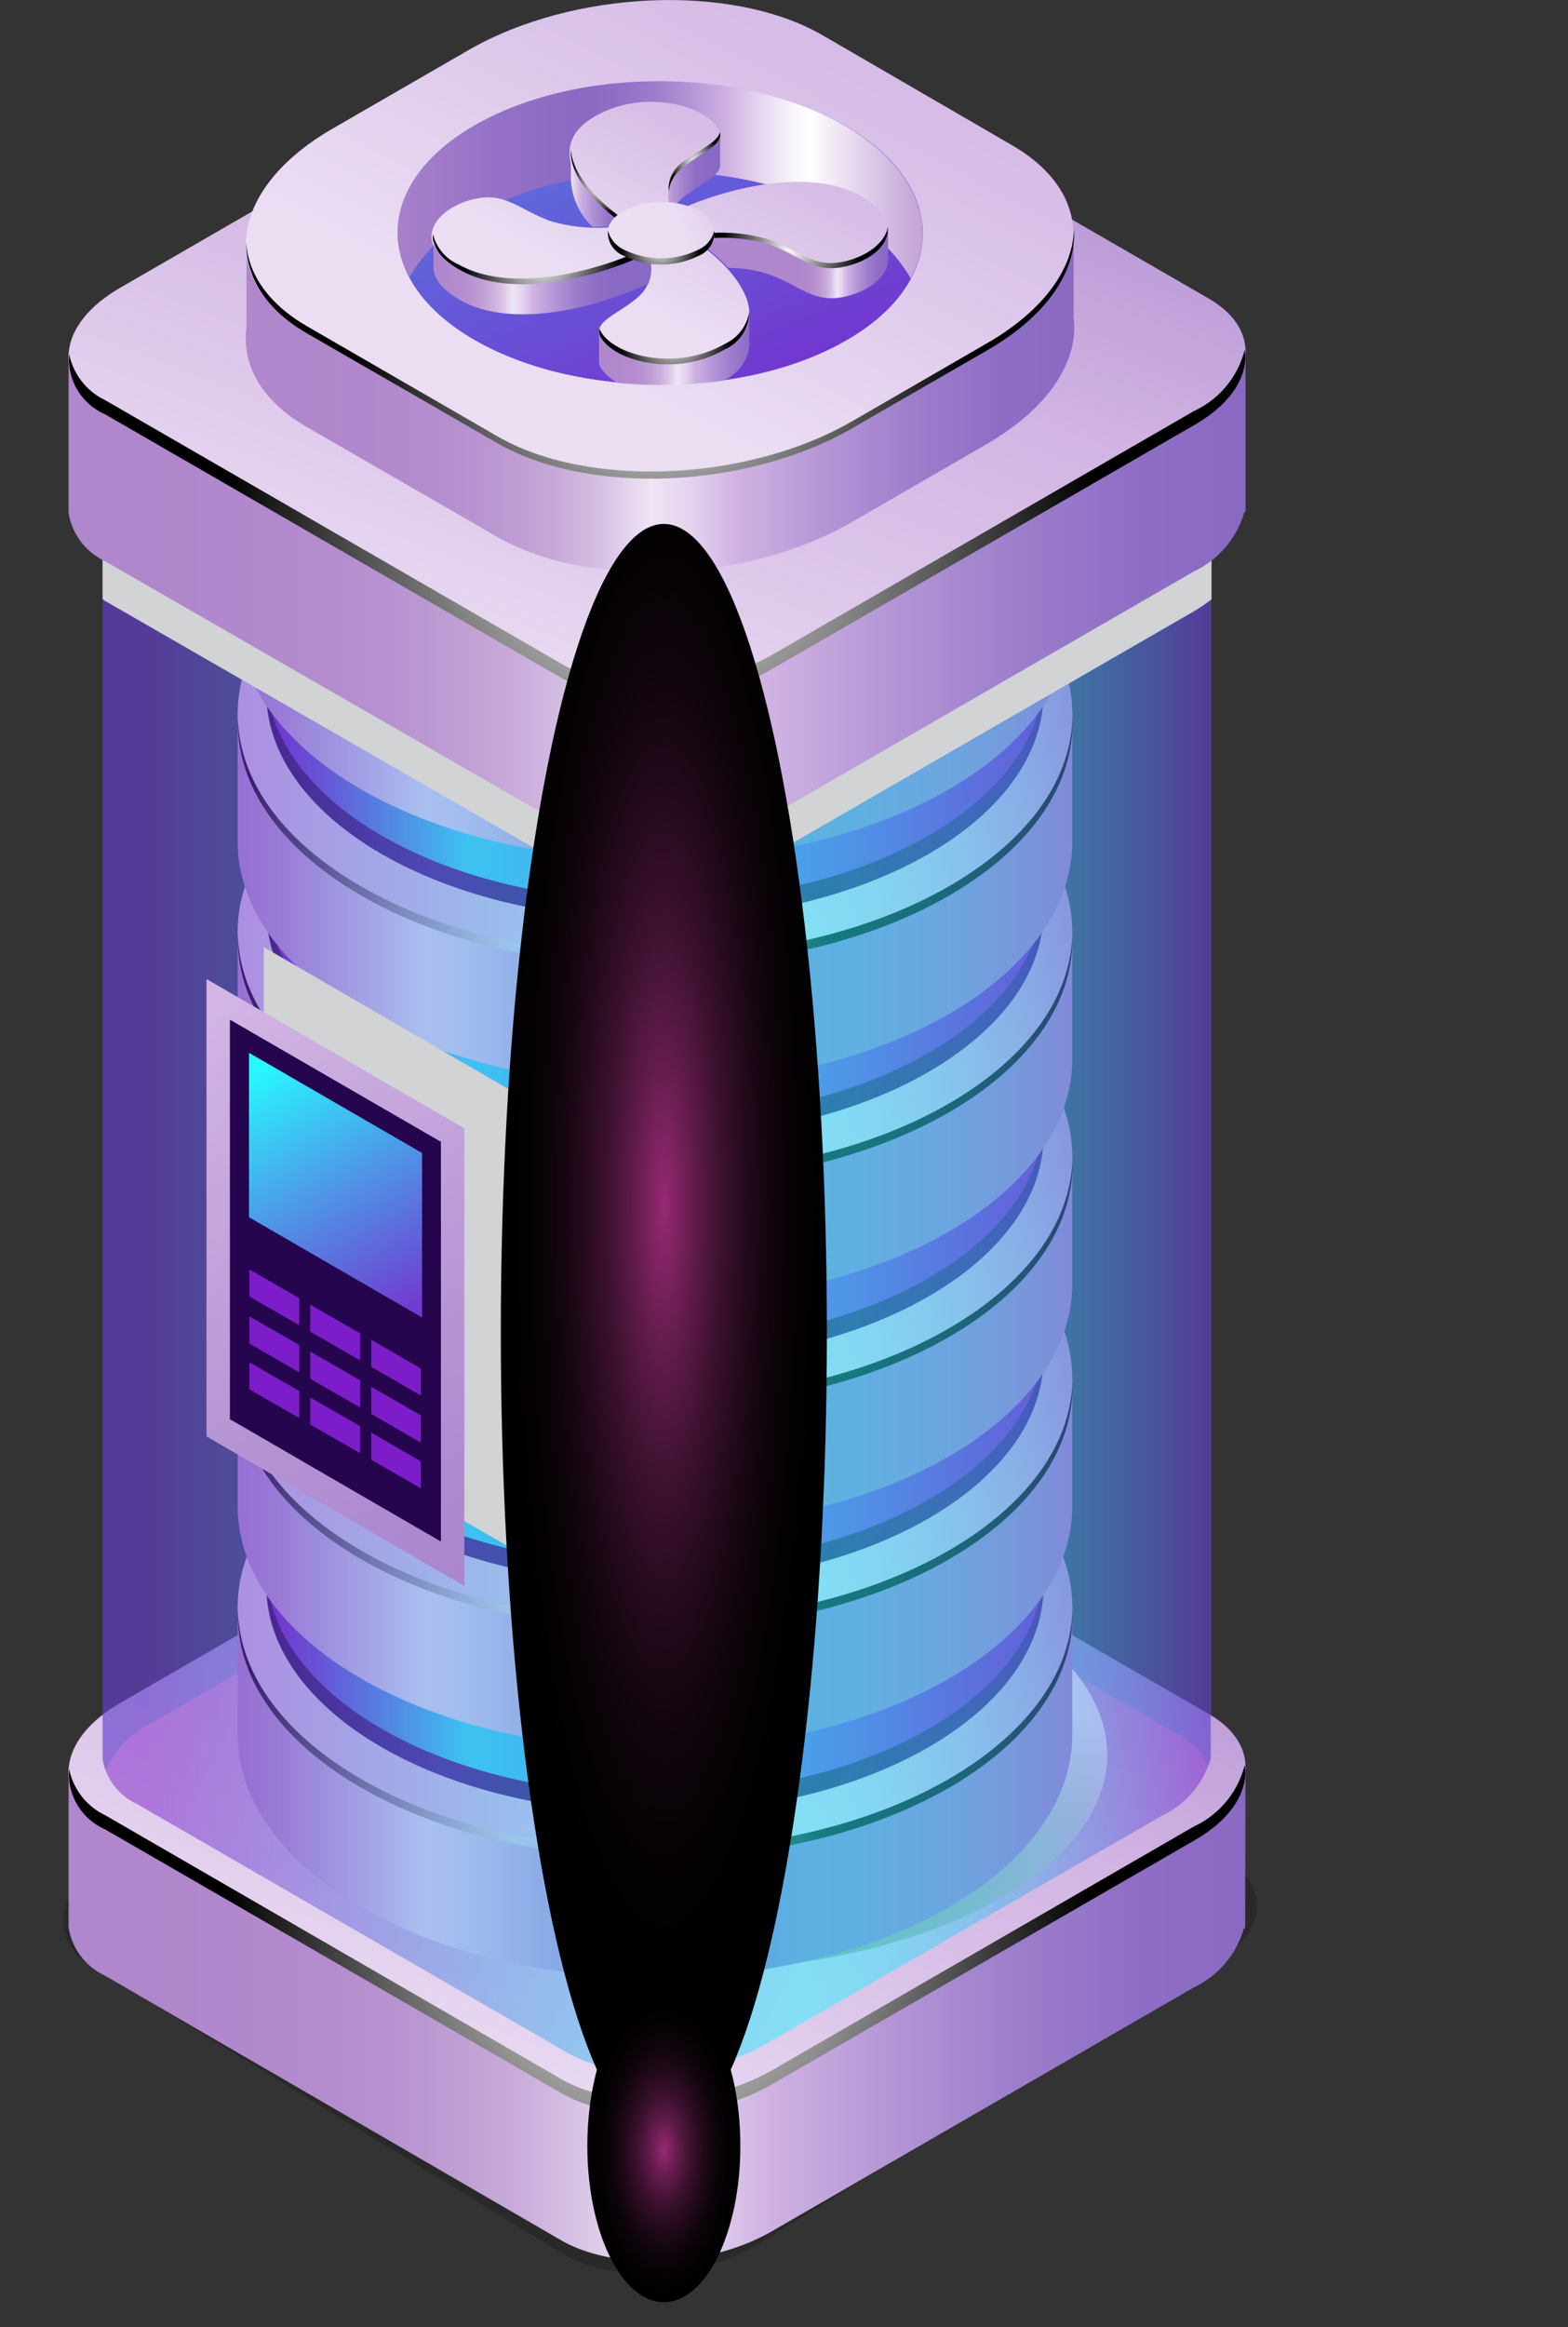 <svg xmlns="http://www.w3.org/2000/svg" xmlns:xlink="http://www.w3.org/1999/xlink" viewBox="0 0 83 123.08"><rect x="0" y="0" width="83" height="123.08" fill="#333333" stroke="none"/><defs><style>.cls-1{isolation:isolate;}.cls-2{opacity:0.2;}.cls-3{fill:url(#linear-gradient);}.cls-4{fill:url(#New_Gradient_Swatch_copy_35);}.cls-10,.cls-15,.cls-20,.cls-25,.cls-30,.cls-35,.cls-40,.cls-43,.cls-47,.cls-5,.cls-61,.cls-62,.cls-63{mix-blend-mode:color-dodge;}.cls-5{fill:url(#Radial_Gradient_1);}.cls-6{opacity:0.3;fill:url(#New_Gradient_Swatch_copy_16);}.cls-37,.cls-7{mix-blend-mode:multiply;}.cls-7{fill:url(#radial-gradient);}.cls-8{fill:url(#New_Gradient_Swatch_copy_23);}.cls-9{fill:url(#New_Gradient_Swatch_copy_35-2);}.cls-10{fill:url(#Radial_Gradient_1-2);}.cls-11{fill:url(#linear-gradient-2);}.cls-12{fill:url(#linear-gradient-3);}.cls-13{fill:url(#New_Gradient_Swatch_copy_23-2);}.cls-14{fill:url(#New_Gradient_Swatch_copy_35-3);}.cls-15{fill:url(#Radial_Gradient_1-3);}.cls-16{fill:url(#linear-gradient-4);}.cls-17{fill:url(#linear-gradient-5);}.cls-18{fill:url(#New_Gradient_Swatch_copy_23-3);}.cls-19{fill:url(#New_Gradient_Swatch_copy_35-4);}.cls-20{fill:url(#Radial_Gradient_1-4);}.cls-21{fill:url(#linear-gradient-6);}.cls-22{fill:url(#linear-gradient-7);}.cls-23{fill:url(#New_Gradient_Swatch_copy_23-4);}.cls-24{fill:url(#New_Gradient_Swatch_copy_35-5);}.cls-25{fill:url(#Radial_Gradient_1-5);}.cls-26{fill:url(#linear-gradient-8);}.cls-27{fill:url(#linear-gradient-9);}.cls-28{fill:url(#New_Gradient_Swatch_copy_23-5);}.cls-29{fill:url(#New_Gradient_Swatch_copy_35-6);}.cls-30{fill:url(#Radial_Gradient_1-6);}.cls-31{fill:url(#linear-gradient-10);}.cls-32{fill:url(#linear-gradient-11);}.cls-33{fill:url(#New_Gradient_Swatch_copy_23-6);}.cls-34{fill:url(#New_Gradient_Swatch_copy_35-7);}.cls-35{fill:url(#Radial_Gradient_1-7);}.cls-36{opacity:0.5;fill:url(#linear-gradient-12);}.cls-37{fill:#d1d3d4;}.cls-38{fill:url(#linear-gradient-13);}.cls-39{fill:url(#New_Gradient_Swatch_copy_35-8);}.cls-40{fill:url(#Radial_Gradient_1-8);}.cls-41{fill:url(#linear-gradient-14);}.cls-42{fill:url(#New_Gradient_Swatch_copy_35-9);}.cls-43{fill:url(#Radial_Gradient_1-9);}.cls-44{fill:url(#New_Gradient_Swatch_copy_26);}.cls-45{fill:url(#New_Gradient_Swatch_copy_23-7);}.cls-46{fill:url(#New_Gradient_Swatch_copy_35-10);}.cls-48{fill:url(#Radial_Gradient_1-10);}.cls-49{fill:url(#Radial_Gradient_1-11);}.cls-50{fill:url(#Radial_Gradient_1-12);}.cls-51{fill:url(#Radial_Gradient_1-13);}.cls-52{fill:url(#Radial_Gradient_1-14);}.cls-53{fill:url(#linear-gradient-15);}.cls-54{fill:url(#linear-gradient-16);}.cls-55{fill:url(#linear-gradient-17);}.cls-56{fill:url(#linear-gradient-18);}.cls-57{fill:url(#linear-gradient-19);}.cls-58{fill:url(#linear-gradient-20);}.cls-59{fill:url(#linear-gradient-21);}.cls-60{fill:url(#New_Gradient_Swatch_copy_35-11);}.cls-61{fill:url(#Radial_Gradient_1-15);}.cls-62{fill:url(#radial-gradient-2);}.cls-63{fill:url(#radial-gradient-3);}.cls-64{fill:url(#New_Gradient_Swatch_copy_35-12);}.cls-65{fill:#25054d;}.cls-66{fill:url(#New_Gradient_Swatch_copy_26-2);}.cls-67{fill:#7c1dc9;}</style><linearGradient id="linear-gradient" x1="3.63" y1="98.44" x2="65.93" y2="98.44" gradientUnits="userSpaceOnUse"><stop offset="0.04" stop-color="#b086cc"/><stop offset="0.18" stop-color="#b289cd"/><stop offset="0.27" stop-color="#b791d0"/><stop offset="0.34" stop-color="#c1a0d5"/><stop offset="0.34" stop-color="#c1a1d5"/><stop offset="0.38" stop-color="#c8abda"/><stop offset="0.44" stop-color="#dac6e6"/><stop offset="0.49" stop-color="#efe5f5"/><stop offset="0.54" stop-color="#e3d1ee"/><stop offset="0.59" stop-color="#d1b4e3"/><stop offset="0.7" stop-color="#b395d6"/><stop offset="0.81" stop-color="#9c7dcb"/><stop offset="0.91" stop-color="#8e6ec5"/><stop offset="1" stop-color="#8969c3"/></linearGradient><linearGradient id="New_Gradient_Swatch_copy_35" x1="48.77" y1="57.47" x2="27.34" y2="112.79" gradientUnits="userSpaceOnUse"><stop offset="0" stop-color="#9f79c8"/><stop offset="0.14" stop-color="#a580cb"/><stop offset="0.33" stop-color="#b492d3"/><stop offset="0.55" stop-color="#cdb0e1"/><stop offset="0.58" stop-color="#d1b4e3"/><stop offset="0.76" stop-color="#dbc4e9"/><stop offset="1" stop-color="#ebdef3"/></linearGradient><radialGradient id="Radial_Gradient_1" cx="34.78" cy="102.58" r="22.97" gradientUnits="userSpaceOnUse"><stop offset="0" stop-color="#fff"/><stop offset="1"/></radialGradient><linearGradient id="New_Gradient_Swatch_copy_16" x1="5.43" y1="52.76" x2="64.13" y2="52.76" gradientUnits="userSpaceOnUse"><stop offset="0.04" stop-color="#1bb0d4"/><stop offset="0.2" stop-color="#1ebfdd"/><stop offset="0.53" stop-color="#27e8f6"/><stop offset="0.63" stop-color="#2af6ff"/><stop offset="0.87" stop-color="#1bb0d4"/></linearGradient><radialGradient id="radial-gradient" cx="-13.33" cy="-2602.01" r="21.99" gradientTransform="translate(51.96 1659.74) scale(1.18 0.6)" gradientUnits="userSpaceOnUse"><stop offset="0.19" stop-color="#5f5c5d"/><stop offset="1" stop-color="#fff"/></radialGradient><linearGradient id="New_Gradient_Swatch_copy_23" x1="67.61" y1="94.76" x2="111.09" y2="94.76" gradientTransform="translate(-54.82)" gradientUnits="userSpaceOnUse"><stop offset="0.01" stop-color="#c1a1d5"/><stop offset="0.05" stop-color="#c8abda"/><stop offset="0.11" stop-color="#dac6e6"/><stop offset="0.2" stop-color="#f7f2f9"/><stop offset="0.22" stop-color="#fff"/><stop offset="0.25" stop-color="#f9f5fb"/><stop offset="0.3" stop-color="#e9dbf2"/><stop offset="0.36" stop-color="#d1b4e3"/><stop offset="0.43" stop-color="#b395d6"/><stop offset="0.49" stop-color="#9c7dcb"/><stop offset="0.56" stop-color="#8e6ec5"/><stop offset="0.61" stop-color="#8969c3"/><stop offset="0.76" stop-color="#9471c6"/><stop offset="1" stop-color="#b086cc"/></linearGradient><linearGradient id="New_Gradient_Swatch_copy_35-2" x1="-6126.81" y1="57.2" x2="-6091.82" y2="94.72" gradientTransform="matrix(-1, 0, 0, 1, -6066.21, 0)" xlink:href="#New_Gradient_Swatch_copy_35"/><radialGradient id="Radial_Gradient_1-2" cx="27.58" cy="96.1" r="16.29" xlink:href="#Radial_Gradient_1"/><linearGradient id="linear-gradient-2" x1="69.12" y1="86.98" x2="109.6" y2="86.98" gradientTransform="translate(-54.82)" gradientUnits="userSpaceOnUse"><stop offset="0" stop-color="#25054d"/><stop offset="0.22" stop-color="#45108a"/><stop offset="0.42" stop-color="#25054d"/><stop offset="0.56" stop-color="#270651"/><stop offset="0.7" stop-color="#2e085e"/><stop offset="0.84" stop-color="#390c73"/><stop offset="0.96" stop-color="#45108a"/></linearGradient><linearGradient id="linear-gradient-3" x1="69.12" y1="86" x2="109.6" y2="86" gradientTransform="translate(-54.82)" gradientUnits="userSpaceOnUse"><stop offset="0" stop-color="#7c1dc9"/><stop offset="0.05" stop-color="#6e41d2"/><stop offset="0.16" stop-color="#4c9be8"/><stop offset="0.26" stop-color="#2af6ff"/><stop offset="0.33" stop-color="#37d3f6"/><stop offset="0.49" stop-color="#5093e6"/><stop offset="0.62" stop-color="#6360da"/><stop offset="0.74" stop-color="#703bd1"/><stop offset="0.84" stop-color="#7925cb"/><stop offset="0.9" stop-color="#7c1dc9"/></linearGradient><linearGradient id="New_Gradient_Swatch_copy_23-2" x1="67.61" y1="82.67" x2="111.09" y2="82.67" xlink:href="#New_Gradient_Swatch_copy_23"/><linearGradient id="New_Gradient_Swatch_copy_35-3" x1="-6126.81" y1="45.11" x2="-6091.82" y2="82.64" gradientTransform="matrix(-1, 0, 0, 1, -6066.21, 0)" xlink:href="#New_Gradient_Swatch_copy_35"/><radialGradient id="Radial_Gradient_1-3" cx="27.58" cy="84.01" r="16.29" xlink:href="#Radial_Gradient_1"/><linearGradient id="linear-gradient-4" x1="69.12" y1="74.89" x2="109.6" y2="74.89" xlink:href="#linear-gradient-2"/><linearGradient id="linear-gradient-5" x1="69.12" y1="73.91" x2="109.6" y2="73.91" xlink:href="#linear-gradient-3"/><linearGradient id="New_Gradient_Swatch_copy_23-3" x1="67.61" y1="70.92" x2="111.09" y2="70.92" xlink:href="#New_Gradient_Swatch_copy_23"/><linearGradient id="New_Gradient_Swatch_copy_35-4" x1="-6126.81" y1="33.36" x2="-6091.82" y2="70.88" gradientTransform="matrix(-1, 0, 0, 1, -6066.21, 0)" xlink:href="#New_Gradient_Swatch_copy_35"/><radialGradient id="Radial_Gradient_1-4" cx="27.58" cy="72.26" r="16.29" xlink:href="#Radial_Gradient_1"/><linearGradient id="linear-gradient-6" x1="69.12" y1="63.14" x2="109.6" y2="63.14" xlink:href="#linear-gradient-2"/><linearGradient id="linear-gradient-7" x1="69.12" y1="62.16" x2="109.6" y2="62.16" xlink:href="#linear-gradient-3"/><linearGradient id="New_Gradient_Swatch_copy_23-4" x1="67.61" y1="59.04" x2="111.09" y2="59.04" xlink:href="#New_Gradient_Swatch_copy_23"/><linearGradient id="New_Gradient_Swatch_copy_35-5" x1="-6126.81" y1="21.48" x2="-6091.82" y2="59" gradientTransform="matrix(-1, 0, 0, 1, -6066.21, 0)" xlink:href="#New_Gradient_Swatch_copy_35"/><radialGradient id="Radial_Gradient_1-5" cx="27.58" cy="60.38" r="16.29" xlink:href="#Radial_Gradient_1"/><linearGradient id="linear-gradient-8" x1="69.12" y1="51.25" x2="109.6" y2="51.25" xlink:href="#linear-gradient-2"/><linearGradient id="linear-gradient-9" x1="69.12" y1="50.28" x2="109.6" y2="50.28" xlink:href="#linear-gradient-3"/><linearGradient id="New_Gradient_Swatch_copy_23-5" x1="67.61" y1="47.53" x2="111.09" y2="47.53" xlink:href="#New_Gradient_Swatch_copy_23"/><linearGradient id="New_Gradient_Swatch_copy_35-6" x1="-6126.81" y1="9.96" x2="-6091.82" y2="47.49" gradientTransform="matrix(-1, 0, 0, 1, -6066.21, 0)" xlink:href="#New_Gradient_Swatch_copy_35"/><radialGradient id="Radial_Gradient_1-6" cx="27.58" cy="48.86" r="16.29" xlink:href="#Radial_Gradient_1"/><linearGradient id="linear-gradient-10" x1="69.12" y1="39.74" x2="109.6" y2="39.74" xlink:href="#linear-gradient-2"/><linearGradient id="linear-gradient-11" x1="69.12" y1="38.77" x2="109.6" y2="38.77" xlink:href="#linear-gradient-3"/><linearGradient id="New_Gradient_Swatch_copy_23-6" x1="67.61" y1="35.64" x2="111.09" y2="35.64" xlink:href="#New_Gradient_Swatch_copy_23"/><linearGradient id="New_Gradient_Swatch_copy_35-7" x1="-6126.81" y1="-1.92" x2="-6091.82" y2="35.6" gradientTransform="matrix(-1, 0, 0, 1, -6066.21, 0)" xlink:href="#New_Gradient_Swatch_copy_35"/><radialGradient id="Radial_Gradient_1-7" cx="27.58" cy="36.98" r="16.29" xlink:href="#Radial_Gradient_1"/><linearGradient id="linear-gradient-12" x1="5.43" y1="60.73" x2="64.13" y2="60.73" gradientUnits="userSpaceOnUse"><stop offset="0.04" stop-color="#7c1dc9"/><stop offset="0.05" stop-color="#7a23ca"/><stop offset="0.34" stop-color="#4f93e6"/><stop offset="0.54" stop-color="#34daf8"/><stop offset="0.63" stop-color="#2af6ff"/><stop offset="0.67" stop-color="#2cf1fe"/><stop offset="0.72" stop-color="#32e2fa"/><stop offset="0.78" stop-color="#3bc9f4"/><stop offset="0.84" stop-color="#48a6eb"/><stop offset="0.9" stop-color="#5979e0"/><stop offset="0.96" stop-color="#6d44d3"/><stop offset="1" stop-color="#7c1dc9"/></linearGradient><linearGradient id="linear-gradient-13" x1="3.63" y1="23.59" x2="65.93" y2="23.59" xlink:href="#linear-gradient"/><linearGradient id="New_Gradient_Swatch_copy_35-8" x1="48.77" y1="-17.39" x2="27.34" y2="37.93" xlink:href="#New_Gradient_Swatch_copy_35"/><radialGradient id="Radial_Gradient_1-8" cx="34.78" cy="27.73" r="22.97" xlink:href="#Radial_Gradient_1"/><linearGradient id="linear-gradient-14" x1="181.43" y1="21.61" x2="225.28" y2="21.61" gradientTransform="translate(-168.41)" xlink:href="#linear-gradient"/><linearGradient id="New_Gradient_Swatch_copy_35-9" x1="229.18" y1="-36.55" x2="199.69" y2="19.63" gradientTransform="translate(-168.41)" xlink:href="#New_Gradient_Swatch_copy_35"/><radialGradient id="Radial_Gradient_1-9" cx="203.36" cy="18.71" r="16.18" gradientTransform="translate(-168.41)" xlink:href="#Radial_Gradient_1"/><linearGradient id="New_Gradient_Swatch_copy_26" x1="42.13" y1="30.2" x2="18.89" y2="-27.51" gradientUnits="userSpaceOnUse"><stop offset="0.03" stop-color="#7c1dc9"/><stop offset="0.21" stop-color="#6e41d2"/><stop offset="0.62" stop-color="#4c9be8"/><stop offset="1" stop-color="#2af6ff"/></linearGradient><linearGradient id="New_Gradient_Swatch_copy_23-7" x1="49.69" y1="9.54" x2="19.04" y2="9.54" gradientTransform="matrix(1, 0, 0, 1, 0, 0)" xlink:href="#New_Gradient_Swatch_copy_23"/><linearGradient id="New_Gradient_Swatch_copy_35-10" x1="216.05" y1="-11.88" x2="201.55" y2="15.76" gradientTransform="translate(-168.41)" xlink:href="#New_Gradient_Swatch_copy_35"/><radialGradient id="Radial_Gradient_1-10" cx="200.07" cy="9.78" r="1.68" gradientTransform="translate(-168.41)" xlink:href="#Radial_Gradient_1"/><radialGradient id="Radial_Gradient_1-11" cx="197.09" cy="13.69" r="4.19" gradientTransform="translate(-168.41)" xlink:href="#Radial_Gradient_1"/><radialGradient id="Radial_Gradient_1-12" cx="205.21" cy="8.58" r="1.5" gradientTransform="translate(-168.41)" xlink:href="#Radial_Gradient_1"/><radialGradient id="Radial_Gradient_1-13" cx="210.29" cy="13.11" r="3.69" gradientTransform="translate(-168.41)" xlink:href="#Radial_Gradient_1"/><radialGradient id="Radial_Gradient_1-14" cx="204.1" cy="17.86" r="2.98" gradientTransform="translate(-168.41)" xlink:href="#Radial_Gradient_1"/><linearGradient id="linear-gradient-15" x1="198.64" y1="7.88" x2="198.63" y2="7.9" gradientTransform="translate(-168.41)" gradientUnits="userSpaceOnUse"><stop offset="0" stop-color="#2e085f"/><stop offset="0.56" stop-color="#45108a"/><stop offset="1" stop-color="#5213a3"/></linearGradient><linearGradient id="linear-gradient-16" x1="195.82" y1="10.1" x2="201.37" y2="10.1" gradientTransform="translate(-168.41)" xlink:href="#linear-gradient"/><linearGradient id="linear-gradient-17" x1="191.39" y1="12.34" x2="191.31" y2="12.49" xlink:href="#linear-gradient-15"/><linearGradient id="linear-gradient-18" x1="199.92" y1="9.19" x2="205.85" y2="9.19" gradientTransform="translate(-168.41)" xlink:href="#linear-gradient"/><linearGradient id="linear-gradient-19" x1="210.19" y1="13.92" x2="215.36" y2="13.92" gradientTransform="translate(-168.41)" xlink:href="#linear-gradient"/><linearGradient id="linear-gradient-20" x1="190.41" y1="14.58" x2="200.93" y2="14.58" gradientTransform="translate(-168.41)" xlink:href="#linear-gradient"/><linearGradient id="linear-gradient-21" x1="199.89" y1="18.44" x2="208.82" y2="18.44" gradientTransform="translate(-168.41)" xlink:href="#linear-gradient"/><linearGradient id="New_Gradient_Swatch_copy_35-11" x1="169.26" y1="-1983.21" x2="164.71" y2="-1974.53" gradientTransform="matrix(0.87, 0.5, -1, 0.58, -2083.8, 1070.41)" xlink:href="#New_Gradient_Swatch_copy_35"/><radialGradient id="Radial_Gradient_1-15" cx="203.35" cy="13.07" r="2.12" gradientTransform="translate(-168.41)" xlink:href="#Radial_Gradient_1"/><radialGradient id="radial-gradient-2" cx="4650.53" cy="1342.11" r="26.98" gradientTransform="translate(-1453.03 -2056.78) scale(0.32 1.58)" gradientUnits="userSpaceOnUse"><stop offset="0" stop-color="#972a74"/><stop offset="0.04" stop-color="#8a266a"/><stop offset="0.19" stop-color="#601b4a"/><stop offset="0.35" stop-color="#3d112f"/><stop offset="0.51" stop-color="#230a1b"/><stop offset="0.67" stop-color="#0f040c"/><stop offset="0.83" stop-color="#040103"/><stop offset="1"/></radialGradient><radialGradient id="radial-gradient-3" cx="4650.53" cy="-81.77" r="12.66" gradientTransform="translate(-1453.03 166.86) scale(0.32 0.65)" xlink:href="#radial-gradient-2"/><linearGradient id="New_Gradient_Swatch_copy_35-12" x1="-6957.97" y1="96.91" x2="-6915.15" y2="24.9" gradientTransform="matrix(-1, 0, 0, 1, -6922.91, 0)" xlink:href="#New_Gradient_Swatch_copy_35"/><linearGradient id="New_Gradient_Swatch_copy_26-2" x1="23.23" y1="72.31" x2="14.17" y2="56.36" xlink:href="#New_Gradient_Swatch_copy_26"/></defs><g class="cls-1"><g id="Layer_1" data-name="Layer 1"><g class="cls-2"><path d="M29.86,119.25,5.06,104.12c-2.57-1.48-2.25-4.07.72-5.78L30,83.53c3-1.71,7.45-1.9,10-.42l24.8,15.14c2.56,1.48,2.24,4.06-.72,5.77L39.86,118.84C36.9,120.55,32.42,120.73,29.86,119.25Z"/></g><path class="cls-3" d="M65.93,93.5h-.62A4.71,4.71,0,0,0,64,92.4L39.85,78.46C37,76.81,32,77,28.7,78.92L6.36,91.82a6.59,6.59,0,0,0-2,1.68H3.63v8.43h0a3.39,3.39,0,0,0,1.91,2.55l24.15,14c2.86,1.65,7.85,1.44,11.15-.46l22.34-12.9a5,5,0,0,0,2.67-3.14h.06Z"/><path class="cls-4" d="M29.71,110.46,5.56,96.51c-2.86-1.65-2.5-4.53.8-6.44L28.7,77.18c3.3-1.91,8.29-2.11,11.15-.46L64,90.66c2.86,1.65,2.5,4.53-.8,6.44L40.86,110C37.56,111.9,32.57,112.11,29.71,110.46Z"/><path class="cls-5" d="M63.2,96.6,40.86,109.5c-3.3,1.9-8.29,2.11-11.15.46L5.56,96a3.46,3.46,0,0,1-1.9-2.44,3.18,3.18,0,0,0,1.9,3.19L29.71,110.7c2.86,1.66,7.85,1.45,11.15-.46L63.2,97.35c2-1.14,2.89-2.63,2.69-4A4.92,4.92,0,0,1,63.2,96.6Z"/><path class="cls-6" d="M64.11,28.44a3.18,3.18,0,0,0-1.8-2.4L39.55,12.9c-2.69-1.56-7.39-1.36-10.5.43L8,25.48a4.75,4.75,0,0,0-2.52,3H5.43V93h0a2.62,2.62,0,0,0,.15.66A5.12,5.12,0,0,1,8,91.14L29.05,79c3.11-1.8,7.81-2,10.5-.44L62.31,91.69A3.65,3.65,0,0,1,64,93.44a3.45,3.45,0,0,0,.12-.43h0V28.44Z"/><ellipse class="cls-7" cx="36.21" cy="92.81" rx="22.4" ry="11.42"/><path class="cls-8" d="M56.76,84.92H12.58v6.82c0,7.1,9.89,12.86,22.09,12.86s22.09-5.76,22.09-12.86c0-.06,0-.12,0-.18h0Z"/><ellipse class="cls-9" cx="34.67" cy="85.01" rx="22.09" ry="12.86"/><path class="cls-10" d="M34.67,97.82c-12.07,0-21.87-5.63-22.08-12.63,0,.08,0,.15,0,.23,0,7.11,9.89,12.86,22.09,12.86s22.09-5.75,22.09-12.86c0-.08,0-.15,0-.23C56.53,92.19,46.73,97.82,34.67,97.82Z"/><path class="cls-11" d="M55.24,78.09H14.1v5.63h0a.86.86,0,0,0,0,.16c0,6.62,9.21,12,20.57,12s20.57-5.36,20.57-12c0,0,0-.11,0-.16h0Z"/><path class="cls-12" d="M55.24,77.12H14.1v5.62h0a1,1,0,0,0,0,.17c0,6.61,9.21,12,20.57,12s20.57-5.36,20.57-12c0-.06,0-.11,0-.17h0Z"/><path class="cls-13" d="M56.76,72.84H12.58v6.81c0,7.1,9.89,12.86,22.09,12.86s22.09-5.76,22.09-12.86c0-.06,0-.12,0-.18h0Z"/><ellipse class="cls-14" cx="34.67" cy="72.92" rx="22.09" ry="12.86"/><path class="cls-15" d="M34.67,85.74C22.6,85.74,12.8,80.1,12.59,73.1c0,.08,0,.16,0,.23,0,7.11,9.89,12.87,22.09,12.87s22.09-5.76,22.09-12.87c0-.07,0-.15,0-.23C56.53,80.1,46.73,85.74,34.67,85.74Z"/><path class="cls-16" d="M55.24,66H14.1v5.62h0a.86.86,0,0,0,0,.16c0,6.62,9.21,12,20.57,12s20.57-5.36,20.57-12c0-.05,0-.11,0-.16h0Z"/><path class="cls-17" d="M55.24,65H14.1v5.62h0a1,1,0,0,0,0,.17c0,6.61,9.21,12,20.57,12s20.57-5.37,20.57-12c0-.06,0-.11,0-.17h0Z"/><path class="cls-18" d="M56.76,61.08H12.58V67.9c0,7.1,9.89,12.86,22.09,12.86S56.76,75,56.76,67.9c0-.06,0-.12,0-.18h0Z"/><ellipse class="cls-19" cx="34.67" cy="61.17" rx="22.09" ry="12.86"/><path class="cls-20" d="M34.67,74C22.6,74,12.8,68.35,12.59,61.35c0,.08,0,.15,0,.23,0,7.1,9.89,12.86,22.09,12.86s22.09-5.76,22.09-12.86c0-.08,0-.15,0-.23C56.53,68.35,46.73,74,34.67,74Z"/><path class="cls-21" d="M55.24,54.25H14.1v5.62h0a1,1,0,0,0,0,.17c0,6.62,9.21,12,20.57,12s20.57-5.36,20.57-12c0-.06,0-.11,0-.17h0Z"/><path class="cls-22" d="M55.24,53.28H14.1V58.9h0a1,1,0,0,0,0,.17c0,6.61,9.21,12,20.57,12s20.57-5.36,20.57-12c0-.06,0-.11,0-.17h0Z"/><path class="cls-23" d="M56.76,49.2H12.58V56c0,7.1,9.89,12.86,22.09,12.86S56.76,63.12,56.76,56c0-.06,0-.12,0-.18h0Z"/><ellipse class="cls-24" cx="34.67" cy="49.29" rx="22.09" ry="12.86"/><path class="cls-25" d="M34.67,62.1c-12.07,0-21.87-5.63-22.08-12.63,0,.08,0,.15,0,.23,0,7.1,9.89,12.86,22.09,12.86S56.76,56.8,56.76,49.7c0-.08,0-.15,0-.23C56.53,56.47,46.73,62.1,34.67,62.1Z"/><path class="cls-26" d="M55.24,42.37H14.1V48h0a1,1,0,0,0,0,.17c0,6.61,9.21,12,20.57,12s20.57-5.37,20.57-12c0-.06,0-.11,0-.17h0Z"/><path class="cls-27" d="M55.24,41.4H14.1V47h0a.86.86,0,0,0,0,.16c0,6.62,9.21,12,20.57,12s20.57-5.36,20.57-12c0,0,0-.11,0-.16h0Z"/><path class="cls-28" d="M56.76,37.69H12.58V44.5c0,7.11,9.89,12.86,22.09,12.86S56.76,51.61,56.76,44.5c0-.06,0-.12,0-.18h0Z"/><ellipse class="cls-29" cx="34.67" cy="37.78" rx="22.09" ry="12.86"/><path class="cls-30" d="M34.67,50.59C22.6,50.59,12.8,45,12.59,38c0,.08,0,.16,0,.23,0,7.11,9.89,12.87,22.09,12.87s22.09-5.76,22.09-12.87c0-.07,0-.15,0-.23C56.53,45,46.73,50.59,34.67,50.59Z"/><path class="cls-31" d="M55.24,30.86H14.1v5.62h0a.86.86,0,0,0,0,.16c0,6.62,9.21,12,20.57,12s20.57-5.36,20.57-12c0,0,0-.11,0-.16h0Z"/><path class="cls-32" d="M55.24,29.88H14.1V35.5h0a1,1,0,0,0,0,.17c0,6.61,9.21,12,20.57,12s20.57-5.37,20.57-12c0-.06,0-.11,0-.17h0Z"/><path class="cls-33" d="M56.76,25.8H12.58v6.82c0,7.1,9.89,12.86,22.09,12.86s22.09-5.76,22.09-12.86c0-.06,0-.12,0-.18h0Z"/><ellipse class="cls-34" cx="34.67" cy="25.89" rx="22.09" ry="12.86"/><path class="cls-35" d="M34.67,38.7c-12.07,0-21.87-5.63-22.08-12.63,0,.08,0,.16,0,.23,0,7.11,9.89,12.86,22.09,12.86S56.76,33.41,56.76,26.3c0-.07,0-.15,0-.23C56.53,33.07,46.73,38.7,34.67,38.7Z"/><path class="cls-36" d="M62.31,26,39.55,12.9c-2.69-1.56-7.39-1.36-10.5.43L8,25.48a4.75,4.75,0,0,0-2.52,3H5.43V93h0a3.17,3.17,0,0,0,1.8,2.4L30,108.55c2.7,1.56,7.4,1.36,10.51-.43L61.56,96a4.75,4.75,0,0,0,2.52-3h0V28.44h0A3.18,3.18,0,0,0,62.31,26Z"/><polygon class="cls-37" points="27.61 58 27.61 82.2 13.96 74.29 13.96 50.09 27.61 58"/><path class="cls-37" d="M62.31,26,39.55,12.9c-2.69-1.56-7.39-1.36-10.5.43L8,25.48a4.75,4.75,0,0,0-2.52,3H5.43v3.21l.13.09L29.71,45.68c2.86,1.65,7.85,1.45,11.15-.46L63.2,32.33a10,10,0,0,0,.93-.63V28.44h0A3.18,3.18,0,0,0,62.31,26Z"/><path class="cls-38" d="M65.93,18.65h-.62A4.4,4.4,0,0,0,64,17.55L39.85,3.6C37,2,32,2.16,28.7,4.07L6.36,17a6.61,6.61,0,0,0-2,1.69H3.63v8.43h0a3.41,3.41,0,0,0,1.91,2.55L29.71,43.57c2.86,1.65,7.85,1.45,11.15-.46L63.2,30.22a5,5,0,0,0,2.67-3.14h.06Z"/><path class="cls-39" d="M29.71,35.6,5.56,21.66c-2.86-1.65-2.5-4.54.8-6.44L28.7,2.32C32,.42,37,.21,39.85,1.86L64,15.8c2.86,1.65,2.5,4.54-.8,6.44L40.86,35.14C37.56,37,32.57,37.25,29.71,35.6Z"/><path class="cls-40" d="M63.2,21.74,40.86,34.64c-3.3,1.91-8.29,2.11-11.15.46L5.56,21.16a3.47,3.47,0,0,1-1.9-2.44,3.18,3.18,0,0,0,1.9,3.19L29.71,35.85c2.86,1.65,7.85,1.44,11.15-.46L63.2,22.49c2-1.14,2.89-2.63,2.69-4A4.88,4.88,0,0,1,63.2,21.74Z"/><path class="cls-41" d="M56.83,16.78V13H13.05v4.29h0c-.27,2,.78,3.9,3.2,5.3l10.06,5.8c4.81,2.78,13.21,2.43,18.77-.77l7.18-4.15C55.57,21.54,57.12,19.06,56.83,16.78Z"/><path class="cls-42" d="M26.32,23.44l-10.06-5.8C11.45,14.86,12.06,10,17.61,6.8L24.8,2.65c5.55-3.2,14-3.55,18.77-.77l10,5.8c4.81,2.78,4.21,7.63-1.35,10.84l-7.18,4.14C39.53,25.87,31.13,26.22,26.32,23.44Z"/><path class="cls-43" d="M52.27,18.14l-7.18,4.15c-5.56,3.2-14,3.55-18.77.78L16.26,17.26c-2.06-1.19-3.12-2.77-3.23-4.43,0,1.8,1,3.53,3.23,4.81l10.06,5.8c4.81,2.78,13.21,2.43,18.77-.78l7.18-4.14c3.17-1.83,4.72-4.2,4.58-6.41C56.8,14.21,55.26,16.41,52.27,18.14Z"/><path class="cls-44" d="M44.8,18c-5.41,3.13-14.21,3.11-19.65,0s-5.47-8.22-.06-11.35,14.2-3.1,19.65,0S50.21,14.91,44.8,18Z"/><path class="cls-45" d="M25.09,11.4c5.4-3.12,14.2-3.11,19.65,0a8.87,8.87,0,0,1,3.47,3.33c1.47-2.75.32-5.88-3.47-8.07-5.45-3.14-14.25-3.16-19.65,0-3.75,2.17-4.89,5.27-3.42,8A8.66,8.66,0,0,1,25.09,11.4Z"/><path class="cls-46" d="M45.59,10.38c-2.9-1.66-7.68-.26-10,.88A1.91,1.91,0,0,1,36,9c1-.93,2.56-1.33,2-2.22-.76-1.24-4-2.1-6.55-.6-2.86,1.66-.41,4.43,1.59,5.75a8.7,8.7,0,0,1-3.94-.25c-1.62-.61-2.33-1.48-3.87-1.18-2.13.43-3.6,2.29-1,3.78,2.89,1.66,7.67.26,10-.88a1.88,1.88,0,0,1-.41,2.27c-1,.93-2.56,1.34-2,2.23.75,1.23,4,2.09,6.55.59,2.85-1.66.4-4.43-1.59-5.75a8.86,8.86,0,0,1,3.94.25c1.62.61,2.33,1.49,3.86,1.18C46.72,13.73,48.19,11.88,45.59,10.38Z"/><g class="cls-47"><path class="cls-48" d="M32.72,11.66l.38,0c-1.3-.87-2.78-2.34-2.88-3.72C30.1,9.23,31.43,10.71,32.72,11.66Z"/><path class="cls-49" d="M34.45,14.15a2.25,2.25,0,0,0-.2-1.07C32,14.22,27.19,15.62,24.3,14a2.37,2.37,0,0,1-1.38-1.61c-.08.62.29,1.3,1.38,1.92,2.89,1.66,7.67.26,10-.88A2.29,2.29,0,0,1,34.45,14.15Z"/><path class="cls-50" d="M36,8.68a1.75,1.75,0,0,0-.6,1.51A1.71,1.71,0,0,1,36,9c1-.86,2.32-1.27,2.1-2C38,7.54,36.86,8,36,8.68Z"/><path class="cls-51" d="M44.59,13.85c-1.53.31-2.24-.57-3.86-1.17a8.74,8.74,0,0,0-3.94-.26l.37.26a8.49,8.49,0,0,1,3.57.3c1.62.61,2.33,1.49,3.86,1.18S47.08,13,47,12C46.85,12.86,45.84,13.6,44.59,13.85Z"/><path class="cls-52" d="M38.38,18.18c-2.58,1.49-5.8.63-6.55-.6a.69.69,0,0,1-.09-.2.58.58,0,0,0,.09.51c.75,1.23,4,2.09,6.55.59a2.13,2.13,0,0,0,1.28-2A2.25,2.25,0,0,1,38.38,18.18Z"/></g><polygon class="cls-53" points="30.22 7.9 30.22 7.9 30.22 7.91 30.22 7.9"/><path class="cls-54" d="M30.22,8.18V9.5A3.64,3.64,0,0,0,31.37,12a11.52,11.52,0,0,0,1.73-.11C31.79,11.06,30.3,9.57,30.22,8.18Z"/><path class="cls-55" d="M22.91,12.44h0v0Z"/><path class="cls-56" d="M36,10.58c.92-.82,2.22-1.24,2.12-1.94V7.2c-.09.61-1.26,1-2.12,1.79a1.88,1.88,0,0,0-.44,2.2A1.84,1.84,0,0,1,36,10.58Z"/><path class="cls-57" d="M47,12c.08,1-1,1.85-2.38,2.12-1.53.31-2.24-.57-3.86-1.18a8.86,8.86,0,0,0-3.94-.25,9.86,9.86,0,0,1,1.73,1.48,6.82,6.82,0,0,1,2.21.36c1.62.61,2.33,1.49,3.86,1.18,1.33-.26,2.4-1.08,2.39-2h0V12Z"/><path class="cls-58" d="M34.29,15.07a2,2,0,0,0,0-1.68c-2.28,1.14-7.06,2.54-9.95.88-1-.56-1.38-1.16-1.39-1.73v1.62h0c0,.56.43,1.15,1.39,1.7,2.89,1.66,7.67.26,10-.88Z"/><path class="cls-59" d="M38.38,20.08a2.28,2.28,0,0,0,1.28-1.7h0V16.53h0a2.17,2.17,0,0,1-1.29,1.95c-2.58,1.5-5.8.64-6.55-.59a.59.59,0,0,1-.11-.33h0v1.5h0a.59.59,0,0,0,.11.42,2.34,2.34,0,0,0,.88.77,24,24,0,0,0,5.55-.11Z"/><path class="cls-60" d="M37,13.5a4.48,4.48,0,0,1-4,0c-1.12-.65-1.13-1.69,0-2.34a4.48,4.48,0,0,1,4.05,0C38.08,11.81,38.09,12.86,37,13.5Z"/><path class="cls-61" d="M37,13.19a4.48,4.48,0,0,1-4,0,1.53,1.53,0,0,1-.82-1,1.33,1.33,0,0,0,.82,1.33,4.48,4.48,0,0,0,4,0,1.31,1.31,0,0,0,.81-1.32A1.48,1.48,0,0,1,37,13.19Z"/><ellipse class="cls-62" cx="35.14" cy="70.47" rx="8.63" ry="42.76"/><ellipse class="cls-63" cx="35.14" cy="113.49" rx="4.05" ry="8.27"/><polygon class="cls-64" points="24.58 59.68 24.58 83.88 10.93 75.97 10.93 51.78 24.58 59.68"/><polygon class="cls-65" points="12.17 75.06 12.17 53.93 23.34 60.39 23.34 81.53 12.17 75.06"/><polygon class="cls-66" points="13.18 64.38 13.18 55.68 22.34 60.98 22.34 69.68 13.18 64.38"/><polygon class="cls-67" points="15.84 70.09 13.2 68.57 13.2 67.14 15.84 68.66 15.84 70.09"/><polygon class="cls-67" points="19.06 71.95 16.42 70.43 16.42 69 19.06 70.52 19.06 71.95"/><polygon class="cls-67" points="22.28 73.81 19.65 72.29 19.65 70.86 22.28 72.38 22.28 73.81"/><polygon class="cls-67" points="15.84 72.58 13.2 71.06 13.2 69.62 15.84 71.14 15.84 72.58"/><polygon class="cls-67" points="19.06 74.44 16.42 72.92 16.42 71.48 19.06 73 19.06 74.44"/><polygon class="cls-67" points="22.28 76.3 19.65 74.78 19.65 73.34 22.28 74.86 22.28 76.3"/><polygon class="cls-67" points="15.84 75 13.2 73.48 13.2 72.05 15.84 73.57 15.84 75"/><polygon class="cls-67" points="19.06 76.86 16.42 75.34 16.42 73.91 19.06 75.43 19.06 76.86"/><polygon class="cls-67" points="22.28 78.72 19.65 77.2 19.65 75.77 22.28 77.29 22.28 78.72"/></g></g></svg>